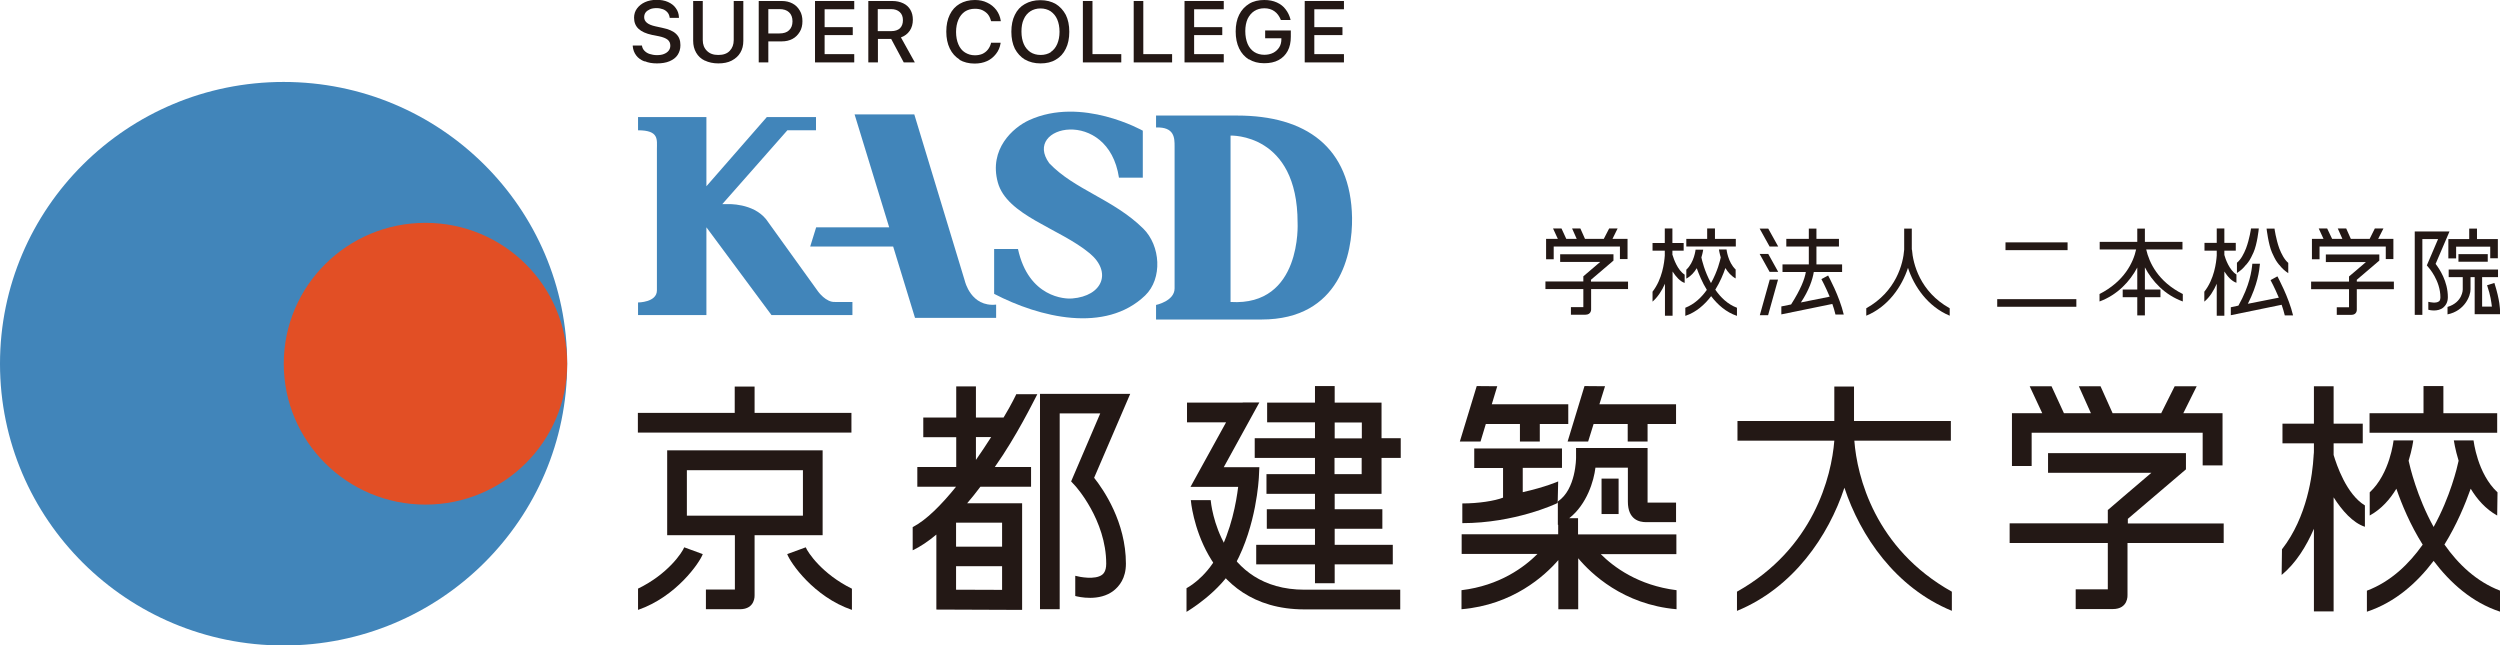 <?xml version="1.0" encoding="UTF-8"?>
<svg id="_レイヤー_2" data-name="レイヤー 2" xmlns="http://www.w3.org/2000/svg" viewBox="0 0 151.01 38.99">
  <defs>
    <style>
      .cls-1 {
        fill: #231815;
      }

      .cls-2 {
        fill: #e24f25;
      }

      .cls-3 {
        fill: #4185ba;
      }
    </style>
  </defs>
  <g id="header_footer">
    <g>
      <g>
        <polygon class="cls-1" points="93.85 14.89 97.85 14.89 97.85 15.65 98.31 15.65 98.31 14.43 97.4 14.43 97.71 13.8 97.2 13.8 96.88 14.42 96.89 14.43 95.74 14.43 95.46 13.8 94.96 13.8 95.24 14.43 94.61 14.43 94.32 13.8 93.81 13.8 94.1 14.43 93.39 14.43 93.39 15.66 93.85 15.66 93.85 14.89"/>
        <path class="cls-1" d="M98.34,17.47v-.46h-2.24v-.11h0c.14-.12,1.36-1.16,1.36-1.16v-.38h-3.22v.46h2.42c-.4.34-1.02.87-1.02.87h.01s-.01,0-.01,0v.31h-2.29v.46h2.29v1.09h-.75v.46h.87c.37,0,.35-.33.35-.33v-1.22h2.24"/>
        <polygon class="cls-1" points="104.85 14.43 103.59 14.43 103.59 13.8 103.12 13.8 103.12 14.43 101.86 14.43 101.86 14.89 104.85 14.89 104.85 14.43"/>
        <path class="cls-1" d="M103.61,17.5c.29-.47.49-.95.61-1.31.15.25.35.48.62.63v-.54c-.47-.44-.55-1.21-.55-1.21h-.46s.03.21.11.48c-.03.15-.19.84-.59,1.55-.39-.71-.55-1.4-.58-1.55.08-.26.11-.46.11-.47h-.46s-.08.77-.56,1.21v.54c.28-.15.48-.38.63-.63.13.36.32.84.61,1.31-.32.45-.74.86-1.3,1.08v.49c.66-.22,1.17-.68,1.56-1.19.39.51.9.97,1.56,1.19v-.49c-.56-.21-.98-.62-1.3-1.08"/>
        <path class="cls-1" d="M101.02,15.4v-.26h.68v-.46h-.68v-.88h-.46v.88h-.74v.46h.74v.16s0,.08,0,.13h0s0,.01,0,.01c-.03.43-.15,1.42-.74,2.18v.6c.32-.28.57-.67.75-1.08v1.93h.46v-2.67c.2.31.45.6.73.69v-.5c-.43-.27-.66-.95-.73-1.18"/>
        <path class="cls-1" d="M115.49,15.08c.06.84.48,2.54,2.28,3.54v.45c-1.32-.55-2.15-1.76-2.52-2.89-.37,1.13-1.19,2.34-2.52,2.89v-.45c1.81-1.01,2.23-2.7,2.29-3.54v-1.27h.46v1.27"/>
        <path class="cls-1" d="M106.3,19.04h.5l.6-2.15h-.5l-.6,2.15M110.43,16.64l-.41.22s.25.46.5,1.06l-1.74.35c.49-.73.71-1.39.78-1.84h1.71v-.46h-1.55v-1.08h1.36v-.46h-1.36v-.62h-.46v.62h-1.36v.46h1.36v1.08h-1.59v.46h1.41c-.07.43-.31,1.05-.89,1.96l-.59.12v.48l3.08-.63c.07.2.14.42.19.64h.5c-.26-1.11-.92-2.31-.94-2.35M106.29,13.81l.6,1.08h.52l-.6-1.08h-.52ZM106.29,15.34l.6,1.08h.52l-.6-1.08h-.52Z"/>
        <path class="cls-1" d="M147.12,15.94c.09-.22.84-1.96.84-1.96h-2.1v5.04h.46v-4.58h.95c-.18.43-.68,1.59-.68,1.59l.1.12s.72.79.72,1.81c0,.18-.07.24-.1.25-.16.12-.51.05-.63.02v.48c.07.02.57.14.9-.13.12-.1.28-.29.28-.63,0-.97-.52-1.72-.74-2.01M147.89,15.61h.47v-.71h2.06v.7h.46v-1.16h-1.26v-.63h-.47v.63h-1.26v1.18ZM151.01,18.97v-.24s0-.59-.34-1.64l-.44.14c.22.66.25.99.29,1.29h-.59v-1.78h.96v-.46h-2.98v.46h.85v.75s0,.77-.92,1.05v.45c1.04-.21,1.4-1.13,1.39-1.52v-.73h.25v2.24h1.54ZM150.27,15.35h-1.77v.46h1.77v-.46Z"/>
        <path class="cls-1" d="M120.64,18.07h4.78v.46h-4.78v-.46ZM121.14,14.64h3.75v.47h-3.75v-.47Z"/>
        <path class="cls-1" d="M129.56,16.15c.44.84,1.19,1.66,2.29,2.06v-.45c-1.5-.75-2.03-1.9-2.21-2.69h2.19v-.46h-2.27v-.8h0s-.46,0-.46,0v.8h-2.27v.46h2.2c-.17.79-.72,1.93-2.21,2.69v.45c1.09-.4,1.84-1.22,2.28-2.05v1.33h-.88v.46h.88v1.1h.46v-1.1h.94v-.46h-.94v-1.34"/>
        <path class="cls-1" d="M135.09,16.58c-.43-.26-.67-.95-.73-1.18v-.26h.69v-.47h-.69v-.87h-.46v.87h-.74v.47h.74v.16s0,.08,0,.13h0,0c-.03.44-.15,1.43-.75,2.19v.6c.33-.27.57-.67.75-1.08v1.93h.46v-2.67c.2.31.45.59.73.68v-.5M137.55,16.7l-.4.22s.25.46.5,1.06l-1.87.37c.59-1.16.69-1.99.73-2.42h-.46c-.04.42-.15,1.3-.84,2.53l-.46.1v.48l3.07-.63c.07.21.14.42.19.64h.5c-.26-1.1-.92-2.3-.94-2.35M135.67,16c.18-.22.23-.27.45-.75.22-.49.32-1.4.32-1.45h-.47s-.08.61-.3,1.2c-.13.33-.31.68-.55.87v.62c.22-.14.37-.27.55-.5M137.68,16c.18.23.33.36.54.5v-.62c-.23-.19-.41-.54-.54-.87-.21-.59-.29-1.19-.29-1.2h-.48s.11.96.33,1.45c.22.48.26.52.44.75"/>
        <polygon class="cls-1" points="140.11 14.89 144.11 14.89 144.11 15.65 144.57 15.65 144.57 14.43 143.65 14.43 143.97 13.8 143.45 13.8 143.14 14.42 143.15 14.43 142 14.43 141.72 13.8 141.21 13.8 141.49 14.43 140.87 14.43 140.57 13.8 140.06 13.8 140.35 14.43 139.65 14.43 139.65 15.66 140.11 15.66 140.11 14.89"/>
        <path class="cls-1" d="M144.6,17.47v-.46h-2.24v-.11h0c.14-.12,1.36-1.16,1.36-1.16v-.37h-3.23v.46h2.42c-.4.35-1.02.87-1.02.87h.01s-.01,0-.01,0v.31h-2.29v.46h2.29v1.09h-.74v.46h.87c.37,0,.34-.33.34-.33v-1.22h2.24"/>
        <path class="cls-3" d="M34.26,21.97c0,9.4-7.67,17.02-17.13,17.02S0,31.37,0,21.97,7.67,4.95,17.13,4.95s17.13,7.62,17.13,17.02"/>
        <path class="cls-2" d="M34.26,21.97c0,4.7-3.83,8.51-8.56,8.51s-8.56-3.81-8.56-8.51,3.83-8.51,8.56-8.51,8.56,3.81,8.56,8.51"/>
        <path class="cls-3" d="M38.54,19.03h4.13v-5.3l3.93,5.3h4.89v-.79h-1.04c-.56.04-1.04-.64-1.04-.64l-3.13-4.35c-.8-1-2.33-.92-2.33-.92h-.32l3.93-4.46h1.73v-.8h-2.97l-3.65,4.18v-4.18h-4.13v.8c1.28,0,1.14.56,1.14,1.14v8.53c0,.73-1.14.73-1.14.73v.76"/>
        <path class="cls-3" d="M55.23,6.91h-3.61l2.09,6.82h-4.41l-.36,1.16h5.01l1.32,4.31h4.9v-.8c-1.53.16-1.89-1.43-1.89-1.43l-3.05-10.05"/>
        <path class="cls-3" d="M69.03,7.9v2.83h-1.44c-.65-4.3-5.88-3.16-4.21-.87,1.52,1.6,3.87,2.17,5.67,3.94,1.06,1.04,1.18,3.03.12,4.05-2.4,2.3-6.37,1.33-9.12-.1v-2.71h1.44c.64,2.94,2.86,3.03,3.27,2.99,1.85-.15,2.42-1.6,1.06-2.73-1.81-1.51-5.01-2.28-5.55-4.29-.54-2,.91-3.3,1.89-3.75,3.18-1.46,6.88.64,6.88.64"/>
        <path class="cls-3" d="M81.67,13.16c-.07-4.29-2.81-6.18-6.94-6.18h-4.9v.72c1.12-.04,1.12.64,1.12,1.14v8.58c0,.77-1.12,1-1.12,1v.88h6.37c4.76,0,5.5-4.03,5.47-6.14M74.33,18.23v-10.04s4.05-.16,4.05,5.26c0,0,.28,5.06-4.05,4.79"/>
        <path class="cls-1" d="M71.93,30.21c0,.07.58,6.6,6.87,6.6h5.78v-1.19h-5.78c-5.14,0-5.65-5.19-5.67-5.41h-1.2"/>
        <path class="cls-1" d="M75.07,24.32h-3.37v1.19h2.36c-.58,1.06-2.15,3.9-2.15,3.9h2.88c-.11.9-.41,2.62-1.23,4.12-.78,1.44-1.88,1.99-1.89,2v1.43c.06-.04,2.04-1.2,2.94-2.87,1.29-2.38,1.42-5.13,1.43-5.25l.03-.62h-2.15c.58-1.06,2.15-3.91,2.15-3.91h-1.01"/>
        <path class="cls-1" d="M61.4,23.79s-.3.64-.78,1.43h-1.67v-1.88h-1.19v1.88h-1.99v1.19h1.99v1.8h-2.35v1.19h2.34c-.88,1.09-1.8,2.02-2.62,2.44v1.4c.47-.22.95-.55,1.43-.95v4.53l5.18.02v-6.44h-3.32c.28-.32.54-.66.8-1h3.06v-1.19h-2.19c1.33-1.89,2.32-3.93,2.57-4.4h-1.26M57.75,35.62v-1.42h2.78v1.43c-.71,0-2.08-.01-2.78-.01M60.53,33.02h-2.78v-1.45h2.78v1.45ZM59.87,26.4c-.28.44-.59.91-.92,1.38v-1.38h.92Z"/>
        <path class="cls-1" d="M68.27,23.79h-5.45v13.01h1.19v-11.83h2.45c-.47,1.11-1.76,4.11-1.76,4.11l.26.28s1.86,2.05,1.86,4.69c0,.48-.19.62-.25.67-.42.31-1.33.14-1.62.06v1.22c.18.05,1.46.36,2.33-.33.32-.26.73-.73.73-1.62,0-2.51-1.35-4.47-1.92-5.19.25-.57,2.18-5.07,2.18-5.07"/>
        <path class="cls-1" d="M83.45,26.47v-2.15h-2.83v-1h-1.19v1h-2.89v1.19h2.89v.96h-3.64v1.19h3.64v.98h-2.93v1.19h2.93v.93h-2.91v1.18h2.91v.97h-3.55v1.18h3.55v1.14h1.19v-1.14h3.51v-1.18h-3.51v-.97h2.88v-1.18h-2.88v-.93h2.83v-2.17h1.16v-1.19h-1.16ZM80.62,25.52h1.64v.96h-1.64v-.96ZM82.25,28.64h-1.64v-.98h1.64v.98Z"/>
        <path class="cls-1" d="M117.9,36.9v-1.16c-4.65-2.6-5.73-6.97-5.89-9.12h5.83v-1.19h-5.85v-2.08h-1.19v2.08h-5.85v1.19h5.85c-.17,2.15-1.24,6.52-5.88,9.12v1.16c3.41-1.4,5.53-4.53,6.49-7.44.96,2.91,3.08,6.04,6.5,7.44"/>
        <polygon class="cls-1" points="122.72 26.14 133.05 26.14 133.05 28.11 134.25 28.11 134.25 24.96 131.88 24.96 132.69 23.33 131.36 23.33 130.55 24.95 130.57 24.96 127.61 24.96 126.88 23.33 125.57 23.33 126.3 24.96 124.67 24.96 123.92 23.33 122.6 23.33 123.36 24.96 121.53 24.96 121.53 28.15 122.72 28.15 122.72 26.14"/>
        <path class="cls-1" d="M134.32,32.81v-1.19h-5.79v-.28h0c.37-.31,3.51-2.99,3.51-2.99v-.98h-8.33v1.19h6.24c-1.04.88-2.62,2.24-2.62,2.24h.02s-.03,0-.03,0v.81h-5.93v1.19h5.93v2.8h-1.94v1.19h2.24c.95,0,.89-.85.89-.85v-3.14h5.79"/>
        <rect class="cls-1" x="96.74" y="28.91" width="1.03" height="2.14"/>
        <path class="cls-1" d="M94.35,28.27v-1.18h-5.3v1.18h1.74v1.79c-.52.2-1.49.35-2.46.35v1.19c3.14,0,5.64-1.15,5.76-1.22l.03-1.3s-.73.33-2.14.65v-1.47h2.37"/>
        <path class="cls-1" d="M96.67,33.47h4.59v-1.19h-5.94v-.98h-.53c1.07-.84,1.49-2.27,1.58-3.05h1.96v2.05c0,1.09.69,1.24,1.1,1.24h1.81v-1.18h-1.72v-.06s0-3.24,0-3.24h-4.32v.6s0,1.9-1.1,2.63v1.41s.02,0,.02,0v.57h-5.83v1.19h4.58c-.79.79-2.27,1.91-4.59,2.19v1.15c3.1-.26,5.03-2.02,5.85-2.97v2.97h1.2v-3.08c.76.91,2.71,2.8,5.94,3.08v-1.15c-2.32-.29-3.8-1.4-4.59-2.19"/>
        <polygon class="cls-1" points="89.75 25.61 91.81 25.61 91.81 26.67 93.01 26.67 93.01 25.61 94.73 25.61 94.73 24.42 90.11 24.42 90.44 23.33 89.2 23.32 88.18 26.67 89.43 26.67 89.75 25.61"/>
        <polygon class="cls-1" points="95.93 26.67 96.26 25.61 98.32 25.61 98.32 26.67 99.52 26.67 99.52 25.61 101.24 25.61 101.24 24.42 96.61 24.42 96.95 23.33 95.71 23.32 94.69 26.67 95.93 26.67"/>
        <polygon class="cls-1" points="150.84 24.96 147.59 24.96 147.59 23.32 146.39 23.32 146.39 24.96 143.13 24.96 143.13 26.14 150.84 26.14 150.84 24.96"/>
        <path class="cls-1" d="M147.65,32.9c.75-1.21,1.26-2.45,1.59-3.38.38.63.9,1.23,1.6,1.62l.02-1.4c-1.23-1.14-1.44-3.12-1.45-3.14h-1.19s.08.55.29,1.23c-.08.38-.5,2.18-1.51,4-1.01-1.83-1.43-3.63-1.51-4,.21-.68.28-1.19.28-1.23h-1.19s-.21,2-1.44,3.14v1.4c.71-.39,1.23-.99,1.61-1.62.32.93.83,2.17,1.59,3.38-.83,1.17-1.92,2.23-3.37,2.78v1.27c1.72-.57,3.03-1.75,4.03-3.07,1,1.32,2.31,2.51,4.02,3.07v-1.27c-1.44-.55-2.54-1.61-3.36-2.78"/>
        <path class="cls-1" d="M140.96,27.46v-.68h1.76v-1.19h-1.76v-2.26h-1.19v2.26h-1.9v1.19h1.9v.41c0,.09,0,.2-.02.34h0v.02c-.06,1.1-.38,3.67-1.91,5.63l-.02,1.55c.86-.71,1.49-1.73,1.95-2.79v4.99h1.19v-6.89c.51.8,1.16,1.54,1.89,1.78v-1.29c-1.12-.68-1.71-2.45-1.89-3.05"/>
        <path class="cls-1" d="M48.67,33.06l-1.12.41c.19.52,1.6,2.58,3.91,3.37v-1.28c-1.81-.89-2.67-2.2-2.79-2.5"/>
        <path class="cls-1" d="M38.54,35.56v1.28c2.31-.8,3.72-2.85,3.91-3.37l-1.12-.41c-.12.31-.98,1.62-2.8,2.5"/>
        <path class="cls-1" d="M45.58,32.33h4.11v-5.13h-9.39v5.13h4.09v3.28h-1.75v1.19h2.05c.95,0,.89-.85.89-.85v-3.62M41.49,28.4h7.01v2.75h-7.01v-2.75Z"/>
        <polygon class="cls-1" points="51.43 24.94 45.58 24.94 45.58 23.35 44.38 23.35 44.38 24.94 38.53 24.94 38.53 26.13 51.43 26.13 51.43 24.94"/>
      </g>
      <g>
        <path class="cls-1" d="M38.93,3.71c-.21-.08-.38-.2-.5-.36-.12-.16-.19-.34-.21-.56v-.04s.56,0,.56,0v.03c.02.11.07.21.15.29.08.08.18.15.31.19s.27.07.44.07.31-.02.43-.07c.12-.05.21-.11.28-.2.07-.09.1-.19.1-.3h0c0-.15-.05-.27-.16-.36-.11-.09-.29-.16-.53-.21l-.41-.08c-.37-.08-.64-.2-.82-.37-.18-.17-.27-.39-.27-.67h0c0-.21.06-.4.18-.56.12-.16.28-.29.48-.38.2-.09.44-.14.7-.14s.49.04.69.13.36.21.47.37c.12.16.18.34.19.55v.04s-.56,0-.56,0v-.03c-.02-.12-.06-.22-.13-.3-.07-.08-.16-.15-.27-.19-.11-.04-.24-.07-.39-.07s-.29.02-.4.07-.2.11-.26.19c-.06.08-.09.18-.09.29h0c0,.14.06.25.17.34s.28.16.51.21l.41.09c.39.08.67.2.84.37.18.17.26.39.26.68h0c0,.23-.06.42-.17.59-.11.17-.28.29-.49.38-.21.09-.47.13-.76.13-.28,0-.52-.04-.73-.13Z"/>
        <path class="cls-1" d="M42.57,3.66c-.23-.11-.4-.27-.52-.48-.12-.21-.18-.44-.18-.72V.06h.58v2.36c0,.27.08.48.25.65s.39.25.69.25.53-.08.69-.25c.16-.17.24-.38.24-.65V.06h.58v2.41c0,.27-.06.51-.18.71-.12.21-.3.36-.52.48-.23.12-.5.17-.81.17s-.58-.06-.81-.17Z"/>
        <path class="cls-1" d="M45.83.06h.58v3.71h-.58V.06ZM46.12,2.02h.96c.25,0,.45-.06.58-.19.14-.13.21-.31.21-.54h0c0-.24-.07-.42-.21-.55-.14-.13-.33-.19-.58-.19h-.96V.06h1.1c.25,0,.46.05.65.15s.33.24.44.43c.11.18.16.39.16.64h0c0,.25-.05.46-.16.64-.11.18-.25.33-.44.43s-.4.15-.65.15h-1.1v-.48Z"/>
        <path class="cls-1" d="M49.23.06h2.37v.5h-1.79v1.08h1.7v.48h-1.7v1.15h1.79v.5h-2.37V.06Z"/>
        <path class="cls-1" d="M52.45.06h1.45c.25,0,.47.05.66.14s.33.22.43.39c.1.17.15.37.15.6h0c0,.26-.06.48-.19.67-.13.19-.31.32-.53.4l.84,1.51h-.67l-.76-1.42h-.8v1.42h-.58V.06ZM53.84,1.88c.22,0,.4-.06.52-.17.12-.12.18-.28.18-.49h0c0-.21-.06-.37-.19-.49-.13-.12-.3-.18-.53-.18h-.8v1.33h.82Z"/>
        <path class="cls-1" d="M57.97,3.6c-.26-.16-.46-.38-.6-.67s-.21-.63-.21-1.02h0c0-.4.07-.73.21-1.02.14-.29.34-.51.6-.66s.57-.23.92-.23c.27,0,.52.05.74.16.22.1.4.25.55.44.14.19.23.4.27.65v.03s-.58,0-.58,0l-.02-.05c-.04-.15-.1-.27-.19-.38-.09-.1-.2-.18-.33-.24-.13-.06-.28-.08-.45-.08-.23,0-.43.06-.6.17-.17.12-.3.28-.39.49-.09.21-.14.46-.14.74h0c0,.29.05.54.14.75.09.21.22.38.4.49s.37.17.6.17c.17,0,.31-.03.44-.08.13-.06.24-.14.33-.25.09-.11.16-.24.2-.4v-.03h.58v.03c-.04.25-.13.46-.28.65s-.32.33-.54.43c-.22.1-.47.15-.75.15-.35,0-.66-.08-.92-.23Z"/>
        <path class="cls-1" d="M61.91,3.6c-.26-.16-.46-.38-.61-.66-.14-.29-.21-.63-.21-1.02h0c0-.4.07-.74.21-1.02.14-.29.34-.51.61-.66s.57-.23.93-.23.67.08.93.23c.26.16.46.38.61.66.14.29.21.62.21,1.02h0c0,.4-.07.74-.21,1.02-.14.29-.34.51-.6.66-.26.16-.57.23-.93.23s-.67-.08-.93-.23ZM63.46,3.15c.17-.11.31-.28.4-.49.09-.21.14-.46.14-.74h0c0-.29-.05-.54-.14-.75-.09-.21-.23-.37-.4-.49-.17-.11-.38-.17-.61-.17s-.44.06-.61.17c-.17.11-.31.27-.4.48-.1.21-.14.46-.14.75h0c0,.29.05.54.14.75.09.21.23.37.4.49.17.11.38.17.62.17s.44-.06.62-.17Z"/>
        <path class="cls-1" d="M65.41.06h.58v3.21h1.74v.5h-2.32V.06Z"/>
        <path class="cls-1" d="M68.48.06h.58v3.21h1.74v.5h-2.32V.06Z"/>
        <path class="cls-1" d="M71.55.06h2.37v.5h-1.79v1.08h1.7v.48h-1.7v1.15h1.79v.5h-2.37V.06Z"/>
        <path class="cls-1" d="M75.45,3.6c-.26-.16-.46-.38-.6-.67-.14-.29-.21-.63-.21-1.03h0c0-.39.07-.73.21-1.01.14-.28.34-.5.6-.66s.57-.23.92-.23c.29,0,.54.05.76.15s.4.24.53.42c.14.18.23.38.29.6v.04s-.59,0-.59,0v-.03c-.09-.21-.21-.38-.38-.5-.17-.12-.37-.18-.61-.18s-.44.06-.61.17c-.17.11-.3.27-.4.47-.09.21-.14.45-.14.74h0c0,.3.05.55.14.77.09.21.23.38.4.49.17.11.38.17.61.17.2,0,.38-.04.54-.12.15-.08.27-.19.36-.33.09-.14.13-.31.13-.49v-.06h-.98v-.47h1.55v.38c0,.33-.06.62-.19.86-.13.24-.31.42-.55.55s-.53.19-.87.19c-.36,0-.66-.08-.92-.24Z"/>
        <path class="cls-1" d="M78.81.06h2.37v.5h-1.79v1.08h1.7v.48h-1.7v1.15h1.79v.5h-2.37V.06Z"/>
      </g>
    </g>
  </g>
</svg>